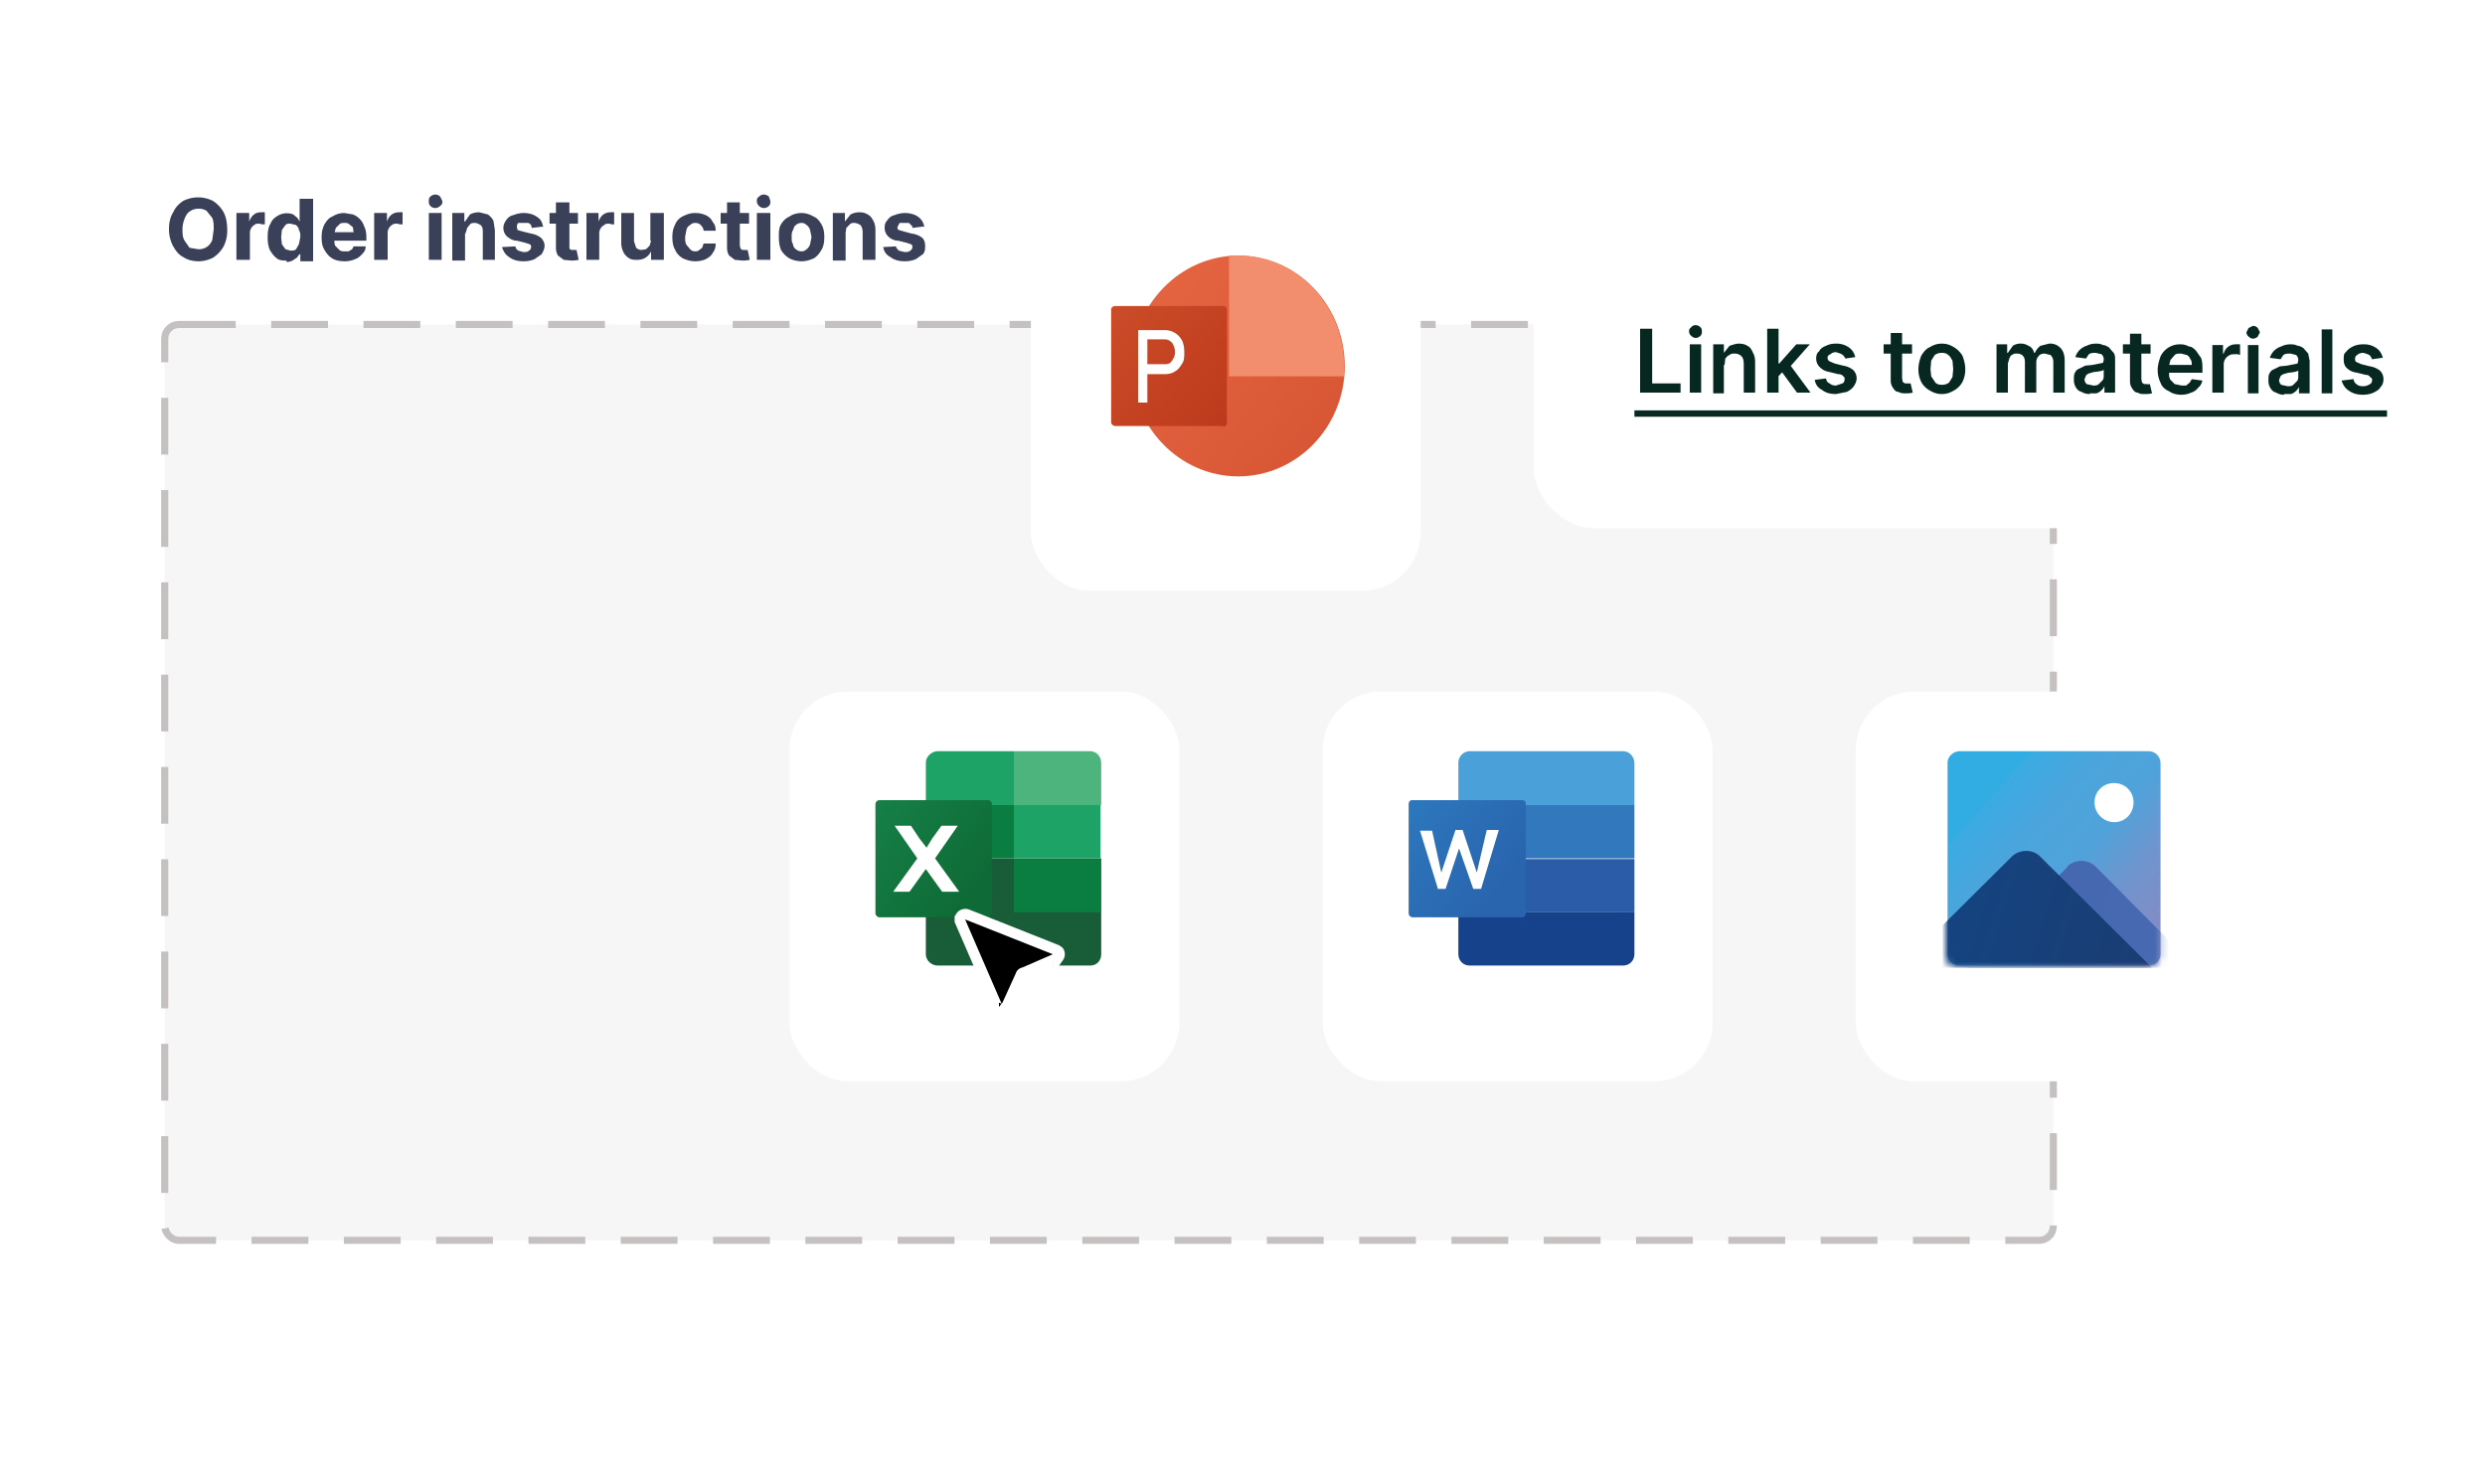 <svg xmlns="http://www.w3.org/2000/svg" width="350" height="209" fill="none"><g clip-path="url(#a)"><g filter="url(#b)"><rect width="297" height="180" x="7.2" y="11.7" fill="#fff" rx="12"/></g><rect width="266" height="129" x="23.2" y="45.7" fill="#F6F6F6" stroke="#C5C1C1" stroke-dasharray="8 5" stroke-miterlimit="2.6" rx="2"/><g filter="url(#c)"><rect width="54.9" height="54.9" x="111.2" y="93.8" fill="#fff" rx="8.2"/></g><path fill="#1DA366" d="M142.8 113.4h-12.4v-6c0-.8.8-1.6 1.7-1.6h10.7v7.6Z"/><path fill="#4DB47E" d="M155.1 113.4h-12.3v-7.6h10.7c1 0 1.6.8 1.6 1.7v5.9Z"/><path fill="#195D38" d="M130.4 121v13.4c0 .9.8 1.6 1.7 1.6h21.4c1 0 1.6-.7 1.6-1.6v-13.5h-24.7Z"/><path fill="#0A7D41" d="M142.8 113.4h-12.4v7.5h12.4v-7.5Z"/><path fill="#1DA366" d="M155.1 113.4h-12.3v7.5H155v-7.5Z"/><path fill="#0A7D41" d="M155.1 121h-12.3v7.5H155v-7.6Z"/><g filter="url(#d)"><path fill="url(#e)" d="M138.1 129.2h-15.3a.6.6 0 0 1-.6-.6v-15.3c0-.4.3-.6.6-.6H138c.3 0 .6.2.6.5v15.4c0 .3-.3.6-.6.6Z"/></g><path fill="#fff" d="m132.7 125.6-1.3-1.8-1-1.4-2.3 3.2h-2.3l3.4-4.7-3.2-4.6h2.3l1.2 1.8 1 1.3.8-1.3 1.3-1.8h2.3l-3.2 4.6 3.4 4.7h-2.4Z"/><g filter="url(#f)"><rect width="54.9" height="54.9" x="186.3" y="93.8" fill="#fff" rx="8.2"/></g><path fill="#4AA1D9" d="M230.2 113.4h-24.8v-6c0-.8.7-1.6 1.6-1.6h21.6c.9 0 1.6.8 1.6 1.7v5.9Z"/><path fill="#3278BD" d="M230.2 113.4h-24.8v7.5h24.8v-7.5Z"/><path fill="#2A5CA7" d="M230.2 121h-24.8v7.5h24.8v-7.6Z"/><path fill="#16428B" d="M205.4 128.5h24.8v5.9c0 .9-.7 1.6-1.6 1.6H207c-.9 0-1.6-.7-1.6-1.6v-6Z"/><g filter="url(#g)"><path fill="url(#h)" d="M213.3 129.2h-15.5a.6.6 0 0 1-.5-.6v-15.3c0-.4.2-.6.5-.6h15.5c.3 0 .5.2.5.5v15.4c0 .3-.2.6-.5.6Z"/></g><path fill="#fff" d="M202.5 125.1 200 117h1.7l1.3 5.9 2-6h1l2 6 1.4-6h1.7l-2.5 8.3h-1.1l-2-5.7-1.9 5.7h-1.1Z"/><g filter="url(#i)"><rect width="54.9" height="54.9" x="261.4" y="93.8" fill="#fff" rx="8.2"/></g><path fill="url(#j)" d="M302.5 136H276c-1 0-1.7-.7-1.7-1.6v-27c0-.8.8-1.6 1.7-1.6h26.6c1 0 1.7.8 1.7 1.7v26.9c0 .9-.7 1.6-1.7 1.6Z"/><mask id="k" width="32" height="32" x="273" y="105" maskUnits="userSpaceOnUse" style="mask-type:luminance"><path fill="#fff" d="M302.5 136.3h-26.9c-.9 0-1.6-.8-1.6-1.7v-27.1c0-1 .7-1.7 1.6-1.7h27c.9 0 1.6.8 1.6 1.7v27.1c0 1-.7 1.7-1.7 1.7Z"/></mask><g mask="url(#k)"><path fill="url(#l)" d="M291.2 122.1 277 136.3h32.3L295.1 122c-1.1-1-2.8-1-3.9 0Z"/><path fill="url(#m)" d="m283.4 120.6-15.8 15.7h35.5l-15.8-15.7c-1-1-2.8-1-3.9 0Z"/></g><path fill="#fff" d="M297.8 115.8c1.5 0 2.7-1.2 2.7-2.8 0-1.5-1.2-2.7-2.7-2.7a2.7 2.7 0 0 0-2.8 2.7c0 1.6 1.3 2.8 2.8 2.8Z"/><g filter="url(#n)"><rect width="54.9" height="54.9" x="145.2" y="24.7" fill="#fff" rx="8.2"/></g><path fill="url(#o)" d="M174.4 67.1c8.3 0 15-7 15-15.5 0-8.6-6.7-15.6-15-15.6-8.2 0-15 7-15 15.6s6.8 15.5 15 15.5Z"/><path fill="#F28D6D" d="M174.4 36h-1.3v17h16.2v-1.4c0-8.6-6.6-15.6-14.9-15.6Z"/><g filter="url(#p)"><path fill="url(#q)" d="M171.2 60H156a.6.6 0 0 1-.6-.5V43.6c0-.3.3-.5.6-.5h15.2c.3 0 .5.2.5.5v15.9c0 .3-.2.6-.5.6Z"/></g><path fill="#fff" d="M160.3 56.7V46.5h1.3v10.2h-1.3Zm.7-4v-1.4h3c.5 0 .8-.1 1-.4.3-.4.5-.8.5-1.3s-.2-1-.4-1.3c-.3-.3-.6-.5-1-.5H161v-1.3h3a2.7 2.7 0 0 1 2.5 1.5c.2.4.3 1 .3 1.6 0 .6 0 1.2-.3 1.6-.3.5-.6.9-1 1.1-.4.3-1 .4-1.5.4h-3Z"/><g filter="url(#r)"><rect width="131" height="39" x="216" y="32.6" fill="#fff" rx="8.5"/></g><path fill="#072721" d="M231 55.3v-9h1.7V54h4v1.3H231Zm7 0v-6.8h1.6v6.8H238Zm.8-7.7a1 1 0 0 1-.6-.3.8.8 0 0 1-.3-.6c0-.2 0-.4.3-.6.1-.2.4-.3.6-.3.3 0 .5.1.7.3.2.2.2.4.2.6 0 .2 0 .4-.2.6a1 1 0 0 1-.7.3Zm4 3.8v4h-1.5v-6.9h1.5v1.2l.8-1c.4-.1.8-.3 1.3-.3s.9.1 1.2.3c.4.2.6.5.8 1 .2.3.3.8.3 1.3v4.3h-1.6v-4c0-.5-.1-.9-.3-1.1-.3-.3-.6-.4-1-.4-.3 0-.5 0-.7.2-.3.1-.4.3-.6.5l-.1.9Zm7.5 1.8v-2h.3l2.4-2.7h1.9l-3 3.4h-.4l-1.2 1.3Zm-1.4 2.1v-9h1.6v9h-1.6Zm4.2 0-2.2-3 1-1.2 3.1 4.2h-1.9Zm8.2-5-1.4.2a1.2 1.2 0 0 0-.7-.7l-.6-.2c-.3 0-.6.1-.8.3-.3.1-.4.3-.4.5s.1.4.3.5l.7.3 1.2.3a3 3 0 0 1 1.4.6c.3.3.5.7.5 1.2 0 .4-.2.8-.4 1.1-.3.4-.6.6-1 .8l-1.5.3c-.9 0-1.5-.2-2-.6-.6-.3-.9-.8-1-1.4l1.6-.2c0 .3.2.6.5.7.2.2.5.3.9.3l.9-.3c.2-.1.3-.3.3-.6 0-.2 0-.3-.2-.4-.1-.2-.4-.3-.7-.3l-1.2-.3c-.6-.1-1-.3-1.4-.7-.3-.3-.5-.7-.5-1.2 0-.4.1-.8.4-1 .2-.4.5-.6 1-.8.4-.2.8-.3 1.4-.3a3 3 0 0 1 1.9.6c.4.3.7.8.8 1.3Zm8-1.8v1.3h-4v-1.3h4Zm-3-1.6h1.6v6.4l.1.5.3.2h.4a1.6 1.6 0 0 0 .4 0l.3 1.3a3.5 3.5 0 0 1-1 .1c-.3 0-.7 0-1-.2-.4 0-.6-.3-.8-.6-.2-.3-.3-.6-.3-1v-6.7Zm7.2 8.6c-.7 0-1.2-.2-1.7-.5a3 3 0 0 1-1.2-1.2 4 4 0 0 1-.4-1.8c0-.7.2-1.4.4-1.9.3-.5.7-1 1.2-1.2.5-.3 1-.5 1.7-.5s1.2.2 1.7.5.9.7 1.2 1.2c.2.5.4 1.2.4 1.9a4 4 0 0 1-.4 1.8 3 3 0 0 1-1.2 1.2c-.5.3-1 .5-1.7.5Zm0-1.3c.4 0 .7-.1 1-.3l.5-.8.1-1.1-.1-1.2c-.2-.3-.3-.6-.6-.8-.2-.2-.5-.3-.9-.3s-.7.1-1 .3l-.5.8-.1 1.2.1 1 .6.9c.2.2.5.3 1 .3Zm7.7 1.1v-6.8h1.5v1.2h.1l.7-1a2 2 0 0 1 1.2-.3c.5 0 .8.2 1.2.4.3.2.5.5.6.9h.1c.2-.4.4-.7.8-1l1.2-.3a2 2 0 0 1 1.6.6c.4.4.6 1 .6 1.8v4.5h-1.6V51c0-.4-.1-.7-.4-1l-.8-.2c-.4 0-.7.1-.9.4-.2.2-.3.5-.3.9v4.2h-1.6V51c0-.4-.1-.7-.3-.9-.2-.2-.5-.3-.8-.3-.3 0-.5 0-.7.2-.2 0-.3.3-.4.5l-.2.7v4.1h-1.6Zm13.2.2c-.5 0-.9-.1-1.2-.3-.4-.1-.6-.3-.8-.6a2 2 0 0 1-.3-1.2c0-.4 0-.7.2-1 .1-.2.3-.4.6-.5l.8-.4 1-.1a37.4 37.4 0 0 0 1.5-.3l.1-.4a1 1 0 0 0-.3-.8l-.8-.2c-.4 0-.7 0-1 .2l-.4.6-1.5-.2a2.4 2.4 0 0 1 1.6-1.6c.4-.2.8-.3 1.3-.3.3 0 .6 0 1 .2.3 0 .6.2.8.3l.7.8c.2.3.2.6.2 1v4.6h-1.5v-.9a2 2 0 0 1-1.1 1h-1Zm.4-1.2c.3 0 .6 0 .8-.2l.5-.5c.2-.2.2-.5.2-.7v-.8l-.2.1-.4.1a11.7 11.7 0 0 1-.8.1l-.7.2a1 1 0 0 0-.4.3l-.2.5c0 .3.1.5.3.7l.9.2Zm8.1-5.8v1.3H299v-1.3h4ZM300 47h1.6v6.4l.1.5.3.2h.3a1.6 1.6 0 0 0 .5 0l.3 1.3a3.6 3.6 0 0 1-1 .1c-.4 0-.7 0-1-.2-.4 0-.6-.3-.8-.6-.2-.3-.3-.6-.3-1v-6.7Zm7.2 8.6c-.7 0-1.3-.2-1.7-.5-.5-.2-1-.6-1.2-1.2a4 4 0 0 1-.4-1.8c0-.7.2-1.3.4-1.9a3 3 0 0 1 2.8-1.7c.5 0 .8.1 1.2.3.4 0 .7.3 1 .6l.7 1c.2.5.2 1 .2 1.6v.5h-5.5v-1.1h4c0-.3 0-.6-.2-.8-.1-.3-.3-.5-.5-.6l-.8-.2c-.4 0-.7 0-.9.2l-.6.7-.2.8v1c0 .3 0 .7.2 1l.6.6 1 .2h.6l.5-.4.3-.5 1.5.2c-.1.4-.3.8-.6 1-.2.3-.6.6-1 .7-.4.2-.9.3-1.4.3Zm4.4-.2v-6.8h1.5v1.2h.1a1.7 1.7 0 0 1 1.7-1.3 3.7 3.7 0 0 1 .6 0V50l-.3-.1a3 3 0 0 0-.5 0c-.3 0-.5 0-.8.2a1.4 1.4 0 0 0-.7 1.2v4h-1.6Zm5 0v-6.8h1.5v6.8h-1.6Zm.7-7.7a1 1 0 0 1-.6-.3.8.8 0 0 1-.3-.6l.3-.6.6-.3c.3 0 .5.1.7.3l.3.6-.3.6a1 1 0 0 1-.7.3Zm4.4 7.9c-.4 0-.8-.1-1.1-.3-.4-.1-.6-.3-.8-.6a2 2 0 0 1-.3-1.2c0-.4 0-.7.2-1 .1-.2.3-.4.6-.5l.8-.4 1-.1a36.8 36.8 0 0 0 1.5-.3l.1-.4a1 1 0 0 0-.3-.8l-.8-.2c-.4 0-.7 0-1 .2l-.4.6-1.5-.2a2.4 2.4 0 0 1 1.6-1.6c.4-.2.8-.3 1.3-.3.3 0 .6 0 1 .2.3 0 .6.2.8.3l.7.8.2 1v4.6h-1.5v-.9a2 2 0 0 1-1.1 1h-1Zm.5-1.2c.3 0 .6 0 .8-.2l.5-.5c.2-.2.2-.5.2-.7v-.8l-.2.1-.4.1a11.7 11.7 0 0 1-.8.1l-.7.2a1 1 0 0 0-.4.3l-.2.5c0 .3.1.5.3.7l.9.2Zm6.3-8v9H327v-9h1.6Zm7 4-1.4.2-.2-.4a1 1 0 0 0-.4-.3l-.6-.2c-.4 0-.7.1-.9.3-.2.1-.3.3-.3.5s0 .4.2.5l.7.3 1.2.3a3 3 0 0 1 1.4.6c.3.3.5.7.5 1.2 0 .4-.1.8-.4 1.1-.2.4-.6.6-1 .8-.4.2-1 .3-1.5.3-.8 0-1.5-.2-2-.6-.5-.3-.8-.8-1-1.4l1.7-.2c0 .3.2.6.4.7.2.2.5.3.9.3s.7-.1 1-.3c.2-.1.3-.3.3-.6 0-.2-.1-.3-.3-.4-.1-.2-.3-.3-.6-.3l-1.2-.3c-.7-.1-1.1-.3-1.5-.7-.3-.3-.4-.7-.4-1.2 0-.4 0-.8.3-1 .3-.4.6-.6 1-.8.4-.2.9-.3 1.4-.3a3 3 0 0 1 2 .6c.4.3.7.8.8 1.3ZM230.1 57.8h106.1v.9h-106v-.9Z"/><path fill="#394057" d="M32 32.3a5 5 0 0 1-.5 2.4c-.4.7-.9 1.2-1.5 1.6-.6.3-1.3.5-2 .5-.9 0-1.6-.2-2.2-.6-.6-.3-1-.8-1.4-1.5a5 5 0 0 1-.6-2.4c0-1 .2-1.8.6-2.4.3-.7.8-1.2 1.4-1.6.6-.3 1.3-.5 2.1-.5s1.5.2 2.1.5c.6.4 1.1.9 1.5 1.6.3.6.5 1.4.5 2.4Zm-1.9 0c0-.6 0-1.1-.2-1.6l-.8-1a2 2 0 0 0-1.2-.3 2 2 0 0 0-1.2.4c-.3.2-.5.5-.7 1a4 4 0 0 0-.3 1.5c0 .6 0 1.1.3 1.6l.7 1 1.2.2a2 2 0 0 0 1.2-.3c.3-.2.6-.5.8-1l.2-1.5Zm3.2 4.4V30h1.8v1.2c.2-.5.4-.8.7-1 .2-.2.6-.3 1-.3a2.8 2.8 0 0 1 .5 0v1.7H37l-.5-.1c-.2 0-.5 0-.7.2a1.3 1.3 0 0 0-.6 1.2v3.7h-1.9Zm7 0c-.4 0-.9 0-1.3-.3s-.7-.7-1-1.2c-.2-.5-.3-1-.3-1.8s.1-1.4.4-1.9c.2-.5.5-.8 1-1.1a2.5 2.5 0 0 1 2.2-.2l.6.5.3.5V28h1.9v8.8h-1.8v-1c-.2 0-.3.3-.5.5l-.6.4a2 2 0 0 1-.8.2Zm.6-1.4c.3 0 .6 0 .8-.2l.4-.7.2-1c0-.4 0-.7-.2-1 0-.3-.2-.5-.4-.7l-.8-.2c-.3 0-.5 0-.7.2l-.5.7-.1 1 .1 1 .5.7.7.2Zm7.7 1.5c-.7 0-1.3-.1-1.8-.4-.5-.3-.8-.7-1.1-1.2-.3-.5-.4-1-.4-1.8 0-.7.1-1.2.4-1.8.3-.5.6-.9 1.1-1.1.5-.3 1-.5 1.7-.5l1.2.2a2.7 2.7 0 0 1 1.6 1.7c.2.4.3.9.3 1.5v.5H46v-1.2h3.8l-.1-.7-.5-.4c-.2-.2-.4-.2-.7-.2-.3 0-.5 0-.7.2l-.5.5-.2.7v1c0 .4 0 .7.2.9l.5.5c.2.2.5.2.8.2h.5l.5-.3.2-.4h1.7c0 .5-.2.8-.5 1.1-.3.3-.6.6-1 .7-.4.2-1 .3-1.4.3Zm4.1-.1V30h1.8v1.2c.2-.5.4-.8.7-1 .3-.2.6-.3 1-.3a2.8 2.8 0 0 1 .5 0v1.7h-.3l-.5-.1c-.2 0-.5 0-.7.2a1.3 1.3 0 0 0-.6 1.2v3.7h-1.9Zm7.7 0V30h1.8v6.6h-1.8Zm1-7.4a1 1 0 0 1-.8-.3.9.9 0 0 1-.2-.7c0-.2 0-.4.2-.6.2-.2.5-.3.7-.3.3 0 .5.1.7.3l.3.6c0 .3 0 .5-.3.7a1 1 0 0 1-.7.3Zm4.1 3.6v3.8h-1.8V30h1.7v1.2h.1l.7-1c.4-.2.8-.3 1.3-.3l1.2.3c.3.2.6.5.8.9l.2 1.3v4.2H68v-3.9c0-.4 0-.7-.3-1-.2-.1-.5-.3-.8-.3-.3 0-.5 0-.7.2l-.4.5-.2.7Zm11.1-1-1.7.2-.1-.4a1 1 0 0 0-.4-.3H73c-.2.2-.2.4-.2.6l.1.4.7.2 1.2.3a3 3 0 0 1 1.4.6c.3.3.5.7.5 1.1 0 .5-.2.8-.4 1.2l-1 .7a4 4 0 0 1-1.6.3c-.8 0-1.5-.2-2-.6-.5-.3-.8-.8-1-1.4l1.9-.1c0 .2.1.4.4.6l.7.2c.4 0 .6 0 .8-.2.2-.1.3-.3.3-.5s0-.3-.2-.4l-.6-.2-1.2-.3c-.6 0-1-.3-1.4-.6-.3-.3-.5-.7-.5-1.2s.2-.8.4-1.1c.2-.3.5-.6 1-.7a4 4 0 0 1 1.4-.3c.8 0 1.5.2 2 .6.5.3.7.8.8 1.4Zm4.8-1.8v1.4h-4V30h4Zm-3-1.6h1.8V35l.2.2h.4a1.6 1.6 0 0 0 .4 0l.3 1.4a5.1 5.1 0 0 1-1 .1l-1.1-.1-.8-.6c-.2-.3-.3-.7-.3-1.1v-6.4Zm4.2 8.2V30h1.7v1.2c.2-.5.4-.8.7-1 .3-.2.6-.3 1-.3a2.8 2.8 0 0 1 .5 0v1.7h-.3l-.4-.1c-.3 0-.5 0-.7.2a1.3 1.3 0 0 0-.7 1.2v3.7h-1.8Zm9-2.8V30h1.9v6.6h-1.8v-1.2a2 2 0 0 1-.8.9c-.3.2-.7.3-1.2.3-.4 0-.8 0-1.2-.3a2 2 0 0 1-.7-.8 3 3 0 0 1-.3-1.3V30h1.8V34l.3.9c.2.2.5.3.8.3l.6-.1.5-.5.2-.7Zm6.3 2.9c-.7 0-1.2-.2-1.7-.4-.5-.3-.9-.7-1.1-1.2-.3-.5-.4-1.1-.4-1.8s.1-1.2.4-1.8c.2-.5.6-.9 1-1.1.6-.3 1.1-.5 1.8-.5.6 0 1 .1 1.5.3.4.2.8.5 1 1 .3.3.4.7.4 1.2h-1.7c0-.3-.2-.6-.4-.8-.2-.2-.4-.3-.8-.3-.3 0-.5.1-.7.3-.2.1-.4.3-.5.6l-.2 1c0 .5 0 .9.2 1.2l.5.6c.2.2.4.3.7.3.2 0 .4 0 .6-.2l.4-.3.2-.6h1.7c0 .5-.1.9-.4 1.3-.2.4-.6.7-1 .9-.4.2-1 .3-1.5.3Zm7.6-6.7v1.4h-4V30h4Zm-3-1.6h1.7v6.1l.1.4.2.2h.3a1.6 1.6 0 0 0 .5 0l.3 1.4a5 5 0 0 1-1 .1l-1.1-.1-.8-.6c-.2-.3-.3-.7-.3-1.1v-6.4Zm4.1 8.2V30h1.9v6.6h-1.9Zm1-7.4a1 1 0 0 1-.7-.3.9.9 0 0 1-.3-.7c0-.2 0-.4.3-.6.2-.2.4-.3.7-.3.2 0 .5.1.7.3l.2.6c0 .3 0 .5-.2.7a1 1 0 0 1-.7.3Zm5.3 7.5c-.7 0-1.3-.2-1.7-.4-.5-.3-.9-.7-1.2-1.2-.2-.5-.3-1.1-.3-1.8s0-1.3.3-1.8.7-.9 1.2-1.1c.4-.3 1-.5 1.7-.5.6 0 1.2.2 1.7.5.5.2.8.6 1.1 1.1.3.5.4 1.1.4 1.8s-.1 1.3-.4 1.8c-.3.5-.6.9-1.1 1.2-.5.2-1 .4-1.7.4Zm0-1.4c.3 0 .5-.1.7-.3.2-.1.4-.4.5-.7l.2-1-.2-1c-.1-.3-.3-.6-.5-.7-.2-.2-.4-.3-.7-.3-.3 0-.6.1-.8.3-.2.1-.3.4-.4.7-.2.3-.2.6-.2 1s0 .7.2 1c0 .3.2.6.4.7.2.2.5.3.8.3Zm6.2-2.5v3.8h-1.8V30h1.7v1.2l.8-1c.4-.2.8-.3 1.3-.3.4 0 .8.1 1.1.3.4.2.6.5.8.9.2.3.3.8.3 1.3v4.2h-1.8v-3.9c0-.4-.1-.7-.3-1-.2-.1-.5-.3-.9-.3-.2 0-.4 0-.6.2l-.5.5-.1.7Zm11-1-1.6.2c0-.2 0-.3-.2-.4a1 1 0 0 0-.3-.3H126.7l-.3.6c0 .1 0 .3.2.4l.7.2 1.1.3a3 3 0 0 1 1.5.6c.3.3.4.7.4 1.1 0 .5 0 .8-.3 1.2l-1 .7a4 4 0 0 1-1.6.3c-.8 0-1.5-.2-2-.6-.6-.3-.9-.8-1-1.4l1.8-.1c0 .2.2.4.4.6l.8.2c.3 0 .6 0 .8-.2.2-.1.3-.3.3-.5s0-.3-.2-.4l-.6-.2-1.2-.3c-.6 0-1.1-.3-1.4-.6-.3-.3-.5-.7-.5-1.2s.1-.8.4-1.1c.2-.3.5-.6 1-.7a4 4 0 0 1 1.4-.3c.8 0 1.5.2 2 .6.4.3.7.8.8 1.4Z"/><g clip-rule="evenodd" filter="url(#s)"><path fill="#000" fill-rule="evenodd" d="M136.2 127.3a.8.8 0 0 0-.8.2l-.2.3v.4l5.2 12c0 .2.2.3.3.3a.8.8 0 0 0 .8 0l.3-.3 2-4.4c0-.1.2-.3.4-.3l4.6-2c.1 0 .2 0 .3-.2a.7.7 0 0 0 0-.8l-.3-.2-12.6-5Z"/><path stroke="#fff" stroke-width="1.5" d="M136.2 127.3a.8.8 0 0 0-.8.2l-.2.3v.4l5.2 12c0 .2.2.3.3.3a.8.8 0 0 0 .8 0l.3-.3 2-4.4c0-.1.2-.3.4-.3l4.6-2c.1 0 .2 0 .3-.2a.7.7 0 0 0 0-.8l-.3-.2-12.6-5Z"/></g></g><defs><filter id="b" width="345" height="228" x="-16.8" y="-8.3" color-interpolation-filters="sRGB" filterUnits="userSpaceOnUse"><feFlood flood-opacity="0" result="BackgroundImageFix"/><feColorMatrix in="SourceAlpha" result="hardAlpha" values="0 0 0 0 0 0 0 0 0 0 0 0 0 0 0 0 0 0 127 0"/><feOffset dy="4"/><feGaussianBlur stdDeviation="12"/><feComposite in2="hardAlpha" operator="out"/><feColorMatrix values="0 0 0 0 0.603 0 0 0 0 0.579 0 0 0 0 0.579 0 0 0 0.05 0"/><feBlend in2="BackgroundImageFix" result="effect1_dropShadow_3002_3073"/><feBlend in="SourceGraphic" in2="effect1_dropShadow_3002_3073" result="shape"/></filter><filter id="c" width="108.9" height="108.9" x="84.2" y="70.4" color-interpolation-filters="sRGB" filterUnits="userSpaceOnUse"><feFlood flood-opacity="0" result="BackgroundImageFix"/><feColorMatrix in="SourceAlpha" result="hardAlpha" values="0 0 0 0 0 0 0 0 0 0 0 0 0 0 0 0 0 0 127 0"/><feOffset dy="3.6"/><feGaussianBlur stdDeviation="13.5"/><feComposite in2="hardAlpha" operator="out"/><feColorMatrix values="0 0 0 0 0 0 0 0 0 0 0 0 0 0 0 0 0 0 0.08 0"/><feBlend in2="BackgroundImageFix" result="effect1_dropShadow_3002_3073"/><feBlend in="SourceGraphic" in2="effect1_dropShadow_3002_3073" result="shape"/></filter><filter id="d" width="20.9" height="20.9" x="121.1" y="110.5" color-interpolation-filters="sRGB" filterUnits="userSpaceOnUse"><feFlood flood-opacity="0" result="BackgroundImageFix"/><feColorMatrix in="SourceAlpha" result="hardAlpha" values="0 0 0 0 0 0 0 0 0 0 0 0 0 0 0 0 0 0 127 0"/><feOffset dx="1.1"/><feGaussianBlur stdDeviation="1.1"/><feComposite in2="hardAlpha" operator="out"/><feColorMatrix values="0 0 0 0 0 0 0 0 0 0 0 0 0 0 0 0 0 0 0.25 0"/><feBlend in2="BackgroundImageFix" result="effect1_dropShadow_3002_3073"/><feBlend in="SourceGraphic" in2="effect1_dropShadow_3002_3073" result="shape"/></filter><filter id="f" width="108.9" height="108.9" x="159.3" y="70.4" color-interpolation-filters="sRGB" filterUnits="userSpaceOnUse"><feFlood flood-opacity="0" result="BackgroundImageFix"/><feColorMatrix in="SourceAlpha" result="hardAlpha" values="0 0 0 0 0 0 0 0 0 0 0 0 0 0 0 0 0 0 127 0"/><feOffset dy="3.6"/><feGaussianBlur stdDeviation="13.5"/><feComposite in2="hardAlpha" operator="out"/><feColorMatrix values="0 0 0 0 0 0 0 0 0 0 0 0 0 0 0 0 0 0 0.08 0"/><feBlend in2="BackgroundImageFix" result="effect1_dropShadow_3002_3073"/><feBlend in="SourceGraphic" in2="effect1_dropShadow_3002_3073" result="shape"/></filter><filter id="g" width="20.9" height="20.9" x="196.2" y="110.5" color-interpolation-filters="sRGB" filterUnits="userSpaceOnUse"><feFlood flood-opacity="0" result="BackgroundImageFix"/><feColorMatrix in="SourceAlpha" result="hardAlpha" values="0 0 0 0 0 0 0 0 0 0 0 0 0 0 0 0 0 0 127 0"/><feOffset dx="1.1"/><feGaussianBlur stdDeviation="1.1"/><feComposite in2="hardAlpha" operator="out"/><feColorMatrix values="0 0 0 0 0 0 0 0 0 0 0 0 0 0 0 0 0 0 0.25 0"/><feBlend in2="BackgroundImageFix" result="effect1_dropShadow_3002_3073"/><feBlend in="SourceGraphic" in2="effect1_dropShadow_3002_3073" result="shape"/></filter><filter id="i" width="108.9" height="108.9" x="234.4" y="70.4" color-interpolation-filters="sRGB" filterUnits="userSpaceOnUse"><feFlood flood-opacity="0" result="BackgroundImageFix"/><feColorMatrix in="SourceAlpha" result="hardAlpha" values="0 0 0 0 0 0 0 0 0 0 0 0 0 0 0 0 0 0 127 0"/><feOffset dy="3.6"/><feGaussianBlur stdDeviation="13.5"/><feComposite in2="hardAlpha" operator="out"/><feColorMatrix values="0 0 0 0 0 0 0 0 0 0 0 0 0 0 0 0 0 0 0.08 0"/><feBlend in2="BackgroundImageFix" result="effect1_dropShadow_3002_3073"/><feBlend in="SourceGraphic" in2="effect1_dropShadow_3002_3073" result="shape"/></filter><filter id="n" width="108.9" height="108.9" x="118.2" y="1.3" color-interpolation-filters="sRGB" filterUnits="userSpaceOnUse"><feFlood flood-opacity="0" result="BackgroundImageFix"/><feColorMatrix in="SourceAlpha" result="hardAlpha" values="0 0 0 0 0 0 0 0 0 0 0 0 0 0 0 0 0 0 127 0"/><feOffset dy="3.6"/><feGaussianBlur stdDeviation="13.5"/><feComposite in2="hardAlpha" operator="out"/><feColorMatrix values="0 0 0 0 0 0 0 0 0 0 0 0 0 0 0 0 0 0 0.08 0"/><feBlend in2="BackgroundImageFix" result="effect1_dropShadow_3002_3073"/><feBlend in="SourceGraphic" in2="effect1_dropShadow_3002_3073" result="shape"/></filter><filter id="p" width="20.8" height="21.5" x="154.3" y="40.8" color-interpolation-filters="sRGB" filterUnits="userSpaceOnUse"><feFlood flood-opacity="0" result="BackgroundImageFix"/><feColorMatrix in="SourceAlpha" result="hardAlpha" values="0 0 0 0 0 0 0 0 0 0 0 0 0 0 0 0 0 0 127 0"/><feOffset dx="1.1"/><feGaussianBlur stdDeviation="1.1"/><feComposite in2="hardAlpha" operator="out"/><feColorMatrix values="0 0 0 0 0 0 0 0 0 0 0 0 0 0 0 0 0 0 0.25 0"/><feBlend in2="BackgroundImageFix" result="effect1_dropShadow_3002_3073"/><feBlend in="SourceGraphic" in2="effect1_dropShadow_3002_3073" result="shape"/></filter><filter id="r" width="159.4" height="67.4" x="201.8" y="21.2" color-interpolation-filters="sRGB" filterUnits="userSpaceOnUse"><feFlood flood-opacity="0" result="BackgroundImageFix"/><feColorMatrix in="SourceAlpha" result="hardAlpha" values="0 0 0 0 0 0 0 0 0 0 0 0 0 0 0 0 0 0 127 0"/><feOffset dy="2.8"/><feGaussianBlur stdDeviation="7.1"/><feColorMatrix values="0 0 0 0 0 0 0 0 0 0 0 0 0 0 0 0 0 0 0.05 0"/><feBlend in2="BackgroundImageFix" result="effect1_dropShadow_3002_3073"/><feBlend in="SourceGraphic" in2="effect1_dropShadow_3002_3073" result="shape"/></filter><filter id="s" width="21.4" height="20.8" x="131.5" y="125.1" color-interpolation-filters="sRGB" filterUnits="userSpaceOnUse"><feFlood flood-opacity="0" result="BackgroundImageFix"/><feColorMatrix in="SourceAlpha" result="hardAlpha" values="0 0 0 0 0 0 0 0 0 0 0 0 0 0 0 0 0 0 127 0"/><feOffset dy="1.5"/><feGaussianBlur stdDeviation="1.5"/><feComposite in2="hardAlpha" operator="out"/><feColorMatrix values="0 0 0 0 0 0 0 0 0 0 0 0 0 0 0 0 0 0 0.25 0"/><feBlend in2="BackgroundImageFix" result="effect1_dropShadow_3002_3073"/><feBlend in="SourceGraphic" in2="effect1_dropShadow_3002_3073" result="shape"/></filter><linearGradient id="e" x1="113.6" x2="138.6" y1="108.2" y2="127.1" gradientUnits="userSpaceOnUse"><stop offset=".1" stop-color="#17874E"/><stop offset=".9" stop-color="#0F6B35"/></linearGradient><linearGradient id="h" x1="188.6" x2="213.7" y1="108.2" y2="127.1" gradientUnits="userSpaceOnUse"><stop offset=".1" stop-color="#2E7FC2"/><stop offset=".9" stop-color="#2964AE"/></linearGradient><linearGradient id="j" x1="263.5" x2="318.5" y1="98" y2="147.1" gradientUnits="userSpaceOnUse"><stop offset=".3" stop-color="#32ADE4"/><stop offset=".3" stop-color="#3AABE2"/><stop offset=".4" stop-color="#4BA5DC"/><stop offset=".5" stop-color="#4FA3DA"/><stop offset=".6" stop-color="#7094CD"/><stop offset=".8" stop-color="#9285BE"/></linearGradient><linearGradient id="l" x1="274.6" x2="315.3" y1="125.4" y2="138.3" gradientUnits="userSpaceOnUse"><stop offset="0" stop-color="#4668B0"/><stop offset="1" stop-color="#4669B1"/></linearGradient><linearGradient id="m" x1="265" x2="309.7" y1="124.3" y2="138.4" gradientUnits="userSpaceOnUse"><stop offset="0" stop-color="#124684"/><stop offset="1" stop-color="#1C3B70"/></linearGradient><linearGradient id="o" x1="146.7" x2="193.9" y1="28.5" y2="67.7" gradientUnits="userSpaceOnUse"><stop offset="0" stop-color="#ED6C48"/><stop offset="1" stop-color="#D45230"/></linearGradient><linearGradient id="q" x1="155.3" x2="177.5" y1="44.2" y2="63.9" gradientUnits="userSpaceOnUse"><stop offset="0" stop-color="#CB4C28"/><stop offset="1" stop-color="#B93318"/></linearGradient><clipPath id="a"><path fill="#fff" d="M0 .3h350v208H0z"/></clipPath></defs></svg>